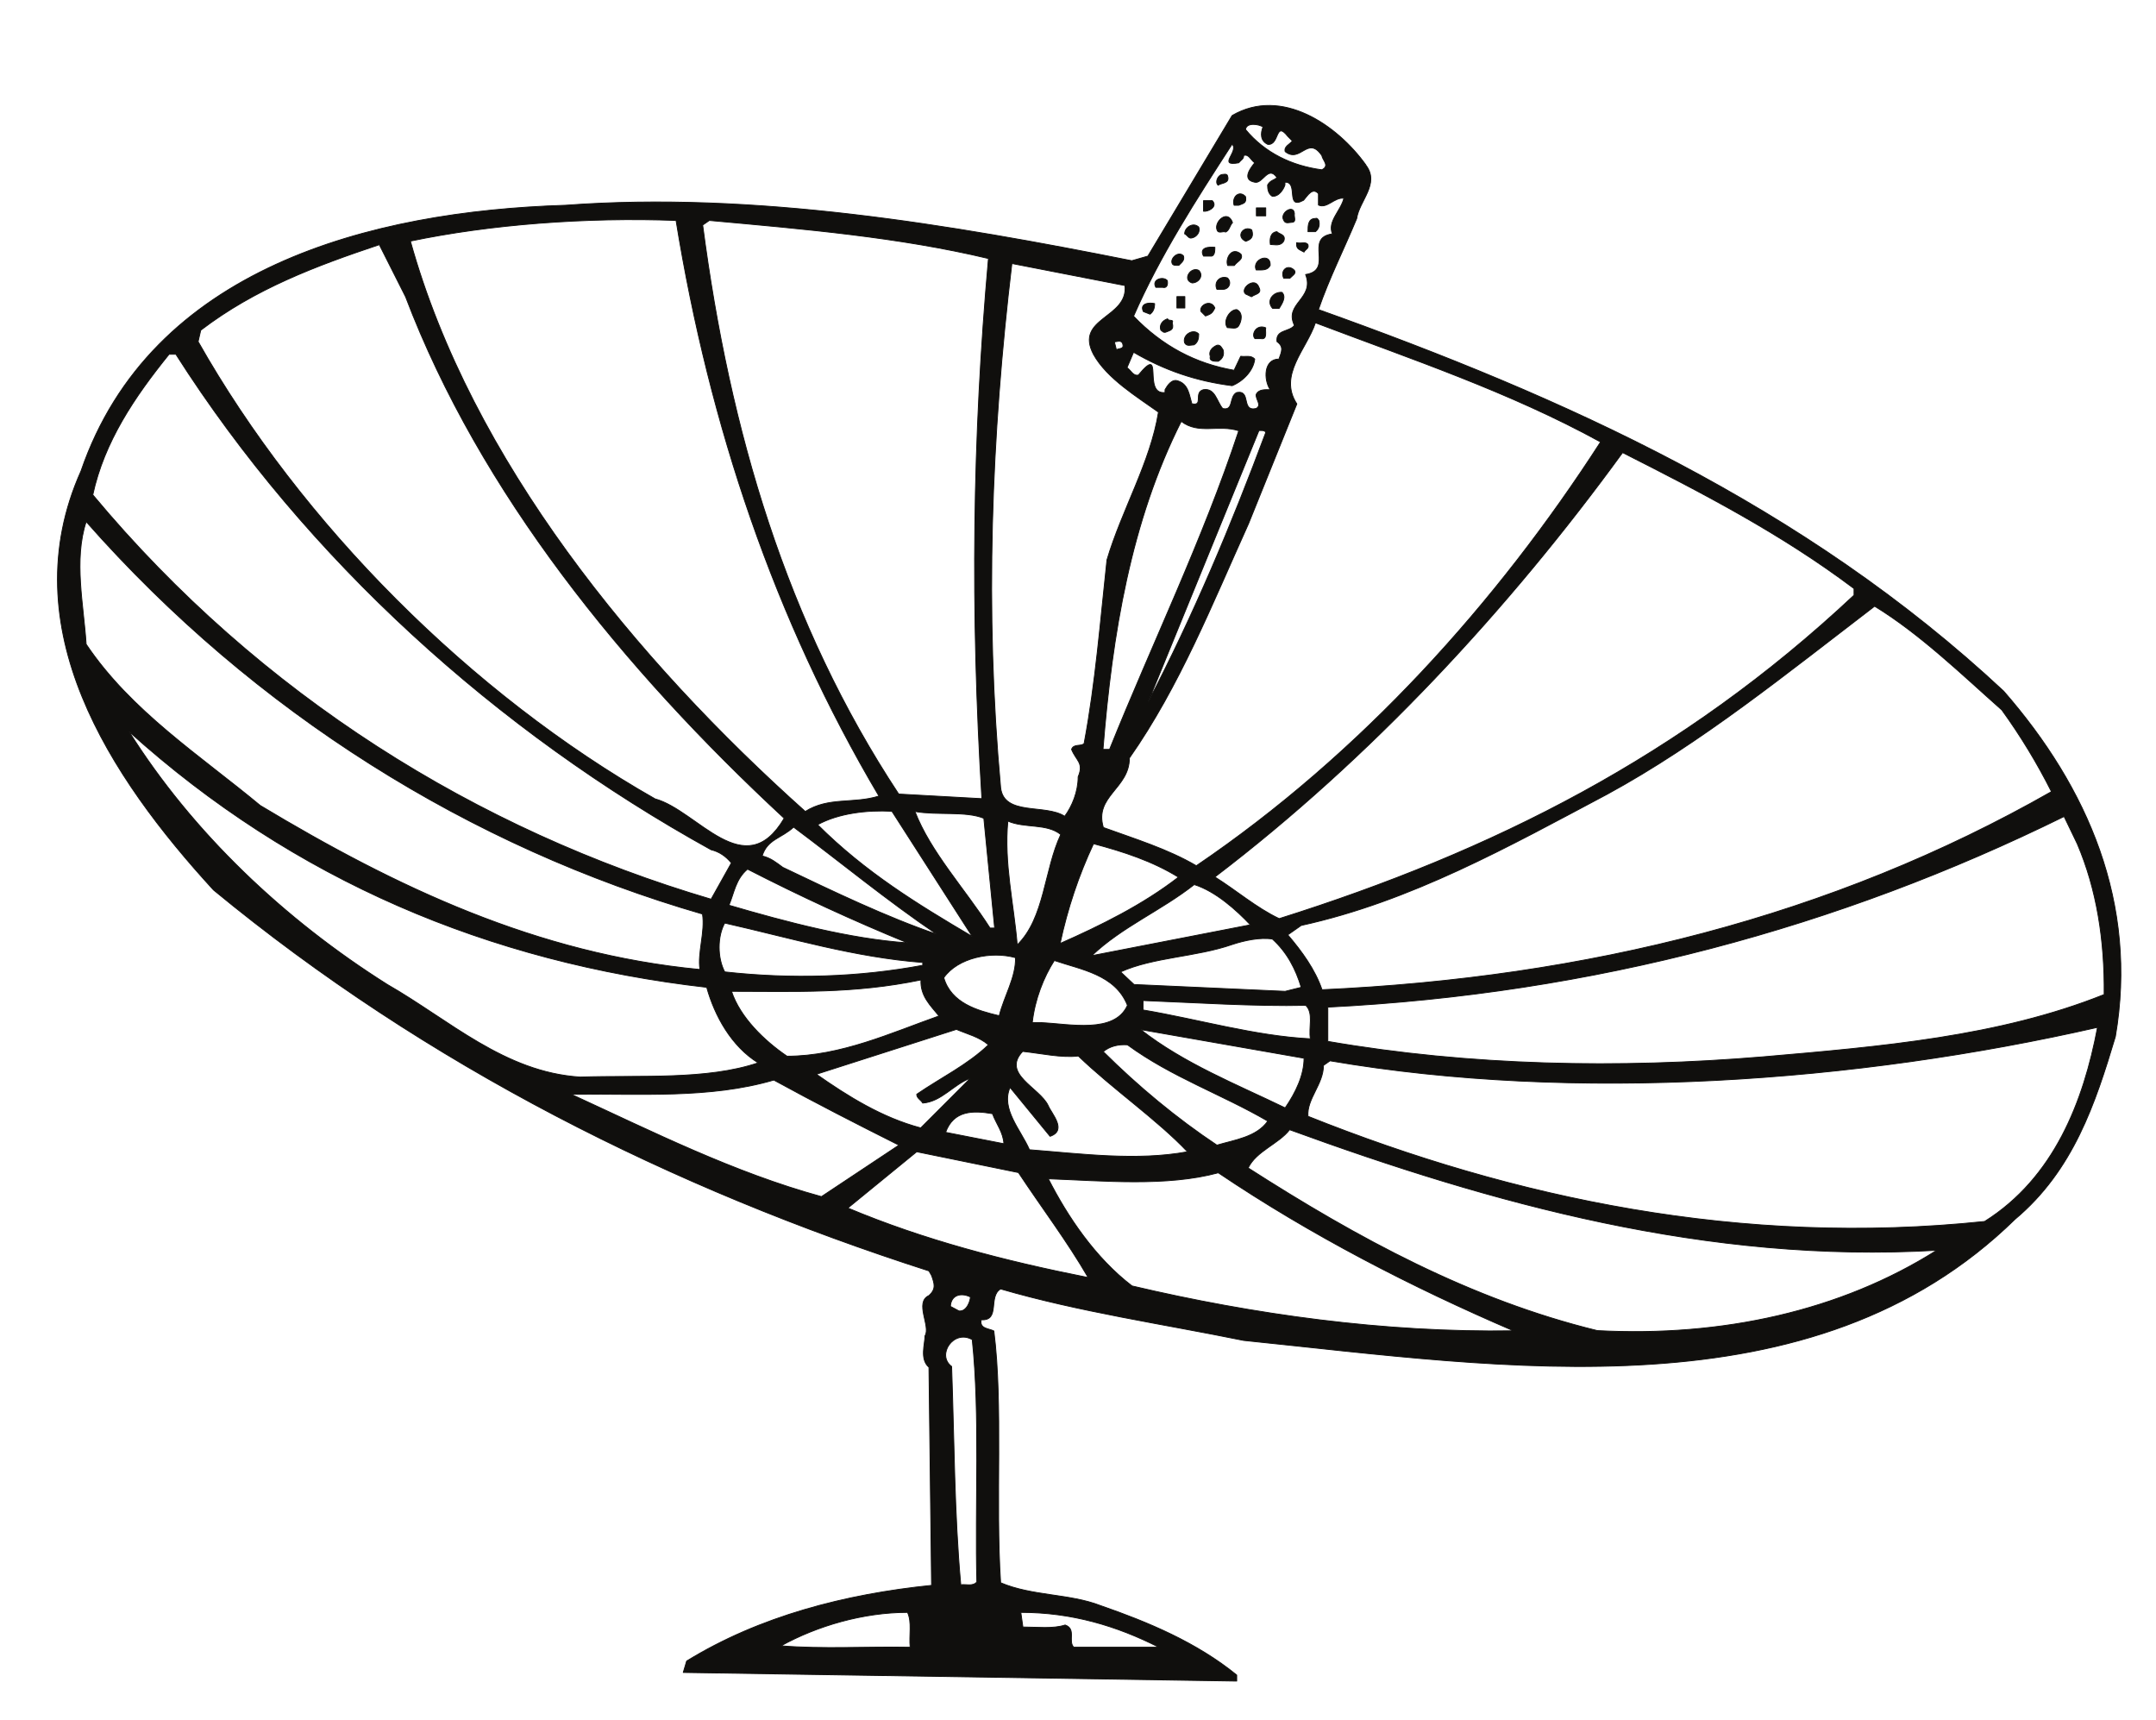 <?xml version="1.0" encoding="UTF-8"?>
<svg xmlns="http://www.w3.org/2000/svg" xmlns:xlink="http://www.w3.org/1999/xlink" width="305.218pt" height="243.479pt" viewBox="0 0 305.218 243.479" version="1.1">
<g id="surface1">
<path style="fill:none;stroke-width:0.12;stroke-linecap:butt;stroke-linejoin:round;stroke:rgb(6.476%,5.928%,5.235%);stroke-opacity:1;stroke-miterlimit:10;" d="M -0.001 0.001 C 2.011 -2.635 -0.939 -5.018 -1.31 -7.569 C -3.118 -11.932 -5.189 -15.987 -6.72 -20.436 C 28.061 -32.854 61.96 -48.018 90.28 -74.436 C 102.21 -88.1 109.331 -104.487 106.101 -123.334 C 103.261 -132.803 100.14 -142.272 91.897 -149.186 C 63.21 -177.249 19.811 -170.135 -17.321 -166.338 C -28.892 -163.983 -40.618 -162.284 -51.712 -159.053 C -53.521 -160.1 -51.712 -163.588 -54.462 -163.416 C -54.739 -164.721 -53.321 -164.635 -52.669 -165.002 C -51.341 -175.436 -52.47 -189.069 -51.712 -200.635 C -47.259 -202.534 -41.962 -202.166 -37.591 -203.866 C -30.79 -206.221 -23.962 -209.084 -18.29 -213.702 L -18.29 -214.553 L -96.642 -213.334 L -96.161 -211.717 C -85.841 -205.37 -73.712 -202.252 -61.489 -201.002 L -61.86 -170.135 C -63.189 -169.002 -62.419 -166.819 -62.419 -165.686 C -61.571 -164.354 -63.95 -160.952 -61.86 -159.987 C -60.81 -159.053 -61.091 -158.288 -61.489 -157.151 L -61.86 -156.499 C -98.142 -144.85 -132.919 -127.502 -163.142 -102.584 C -177.821 -86.569 -191.821 -65.452 -181.899 -43.284 C -172.04 -14.569 -140.97 -6.518 -113.31 -5.67 C -86.571 -3.686 -58.739 -8.42 -33.142 -13.522 L -30.868 -12.87 L -18.939 7.029 C -11.939 11.111 -4.06 5.697 -0.001 0.029 Z M -14.571 5.416 C -14.939 4.478 -14.939 3.431 -13.892 2.947 C -12.189 2.779 -12.868 6.376 -11.06 4.084 L -10.411 3.431 C -10.778 2.947 -11.63 2.666 -11.431 1.927 C -9.271 0.201 -8.22 4.283 -6.239 1.361 C -6.13 0.681 -5.079 -0.084 -6.239 -0.651 C -10.489 -0.084 -14.29 1.728 -17.04 5.044 C -16.931 6.095 -15.142 5.81 -14.571 5.416 Z M -18.001 0.341 C -17.72 0.709 -17.239 0.908 -17.321 1.361 C -16.591 1.646 -16.302 0.709 -15.739 0.341 C -16.189 -0.225 -17.72 -2.041 -15.739 -2.409 C -14.603 -2.694 -13.841 0.056 -12.591 -1.756 C -12.989 -2.127 -13.552 -2.127 -13.919 -2.807 C -13.919 -3.374 -13.841 -4.026 -13.271 -4.393 C -12.31 -4.506 -11.649 -3.374 -11.462 -2.807 L -11.462 -2.409 C -9.47 -2.323 -11.462 -6.405 -8.821 -4.959 C -8.251 -4.307 -7.571 -3.088 -6.72 -4.026 L -6.72 -5.639 C -5.501 -6.209 -4.45 -4.506 -3.118 -4.678 C -3.521 -6.405 -5.501 -7.995 -4.739 -9.721 C -8.821 -10.288 -4.45 -14.827 -8.54 -15.475 C -7.2 -18.909 -11.649 -19.557 -10.118 -22.678 C -10.892 -23.639 -12.79 -23.245 -12.591 -24.971 C -11.571 -25.709 -11.939 -26.389 -12.31 -27.44 C -14.489 -27.44 -14.489 -30.358 -13.552 -31.776 C -14.321 -31.776 -15.169 -31.69 -15.54 -32.456 C -15.618 -33.194 -14.689 -33.959 -15.54 -34.44 C -17.72 -34.92 -16.189 -31.776 -18.29 -32.174 C -19.419 -32.741 -18.661 -34.807 -20.271 -34.44 C -21.118 -33.475 -21.321 -31.491 -23.021 -31.776 C -24.439 -32.174 -22.939 -34.159 -24.642 -33.76 C -25.009 -32.541 -25.118 -31.038 -26.54 -30.557 C -27.47 -30.159 -28.118 -31.209 -28.439 -31.776 L -28.439 -32.174 C -31.72 -32.541 -28.439 -25.143 -32.212 -29.706 C -32.97 -29.877 -33.251 -29.026 -33.821 -28.659 L -32.892 -26.475 C -28.521 -29.026 -24.071 -30.557 -18.939 -31.209 C -17.321 -30.557 -15.911 -29.026 -15.739 -27.44 C -16.302 -26.842 -17.04 -27.155 -17.72 -27.041 L -18.661 -29.026 C -24.071 -28.092 -28.802 -25.624 -32.892 -21.374 C -29.169 -12.842 -24.071 -4.959 -18.939 2.978 C -17.919 1.955 -21.118 -0.225 -18.001 0.341 Z M -97.661 -7.823 C -92.919 -36.909 -83.739 -64.288 -68.939 -89.291 C -72.54 -90.424 -76.06 -89.377 -79.368 -91.475 C -103.36 -70.045 -126.661 -41.725 -135.271 -10.745 C -123.989 -8.389 -110.439 -7.342 -97.661 -7.823 Z M -53.439 -13.209 C -55.712 -38.694 -55.989 -62.956 -54.368 -89.659 L -66.142 -89.006 C -82.04 -64.94 -90.091 -37.557 -93.892 -8.475 L -92.95 -7.823 C -79.571 -9.041 -66.142 -10.174 -53.439 -13.209 Z M -135.95 -18.624 C -125.439 -46.288 -105.169 -71.291 -82.353 -92.436 C -87.931 -101.905 -94.649 -91.303 -100.63 -89.69 C -126.681 -74.889 -150.751 -50.741 -165.321 -24.971 L -164.95 -23.358 C -157.271 -17.491 -148.649 -14.256 -139.669 -11.252 Z M -34.11 -17.038 C -33.618 -21.686 -41.31 -21.573 -38.56 -26.788 C -36.661 -30.217 -32.29 -32.854 -29.368 -34.952 C -30.501 -42.038 -34.56 -48.784 -36.661 -55.87 C -37.591 -64.405 -38.271 -73.217 -39.892 -81.834 C -40.259 -82.319 -41.392 -81.834 -41.669 -82.686 C -41.021 -84.303 -39.892 -84.584 -40.739 -86.569 C -40.739 -88.666 -41.591 -90.737 -42.642 -92.155 C -45.36 -90.37 -51.251 -92.155 -51.712 -88.1 C -54.001 -62.987 -53.04 -38.35 -50.118 -13.916 Z M 33.222 -39.174 C 18.62 -61.823 -0.681 -83.338 -24.009 -99.155 C -28.071 -96.772 -32.72 -95.358 -37.169 -93.741 C -38.501 -89.291 -33.481 -88.241 -33.481 -83.905 C -26.368 -73.756 -21.72 -62.022 -16.618 -50.741 L -9.778 -33.788 C -12.45 -29.706 -8.368 -26.022 -7.149 -22.307 C 6.397 -27.44 20.319 -32.088 33.222 -39.174 Z M -34.47 -25.17 C -34.11 -26.135 -34.962 -25.85 -35.321 -26.135 L -35.61 -25.002 C -35.239 -25.002 -34.759 -24.717 -34.47 -25.17 Z M -168.47 -26.76 C -149.989 -55.756 -123.079 -80.108 -92.7 -96.889 C -91.528 -97.17 -90.603 -97.823 -89.829 -98.76 L -92.7 -103.889 C -125.751 -94.139 -156.528 -75.088 -180.231 -46.659 C -178.618 -39.174 -174.341 -32.827 -169.431 -26.76 Z M -18.001 -37.588 C -23.11 -53.038 -30.22 -67.604 -36.29 -82.686 L -37.22 -82.686 C -35.919 -66.303 -33.251 -50.37 -26.142 -36.256 C -23.669 -38.155 -20.919 -36.651 -18.001 -37.588 Z M -14.181 -37.842 C -19.021 -50.827 -24.411 -63.694 -30.853 -76.026 L -15.142 -37.557 C -14.86 -37.557 -14.29 -37.475 -14.181 -37.842 Z M 69.101 -59.924 L 69.101 -60.862 C 44.749 -83.706 17.851 -97.143 -12.278 -106.639 C -15.509 -105.108 -18.341 -102.643 -21.38 -100.745 C 0.62 -83.991 20.21 -62.842 36.339 -40.678 C 47.589 -46.374 58.788 -52.159 69.101 -59.924 Z M -93.919 -105.987 C -93.521 -108.538 -94.649 -111.487 -94.278 -113.838 C -117.302 -111.655 -137.29 -102.19 -156.528 -90.624 C -164.95 -83.624 -174.821 -77.272 -181.169 -67.803 C -181.528 -62.221 -182.95 -55.87 -181.169 -50.456 C -157.271 -77.553 -126.681 -96.518 -93.919 -105.987 Z M 90.019 -77.1 C 92.69 -80.788 95.038 -84.67 97.05 -88.666 C 65.96 -106.385 31.21 -115.002 -6.212 -116.702 C -7.181 -113.866 -9.052 -111.288 -11.06 -108.936 L -9.161 -107.604 C 6.37 -104.202 20.21 -96.432 34.147 -89.038 C 47.39 -81.834 59.64 -71.885 72.019 -62.42 C 78.491 -66.385 84.351 -72.084 90.019 -77.1 Z M -93.321 -116.362 C -92.189 -120.416 -89.829 -124.698 -86.04 -127.049 C -93.321 -129.514 -102.7 -128.78 -111.239 -129.061 C -121.95 -128.381 -129.72 -121.01 -138.528 -115.963 C -153.103 -106.78 -166.091 -94.479 -175.103 -80.163 C -151.771 -101.198 -124.13 -112.846 -93.321 -116.362 Z M -55.731 -109.163 C -63.419 -104.627 -70.899 -100.065 -77.618 -93.342 C -74.669 -91.729 -70.618 -91.249 -67.103 -91.444 Z M -54.091 -92.436 L -52.56 -107.971 L -53.212 -107.971 C -56.731 -102.471 -61.661 -97.17 -63.841 -91.475 C -60.689 -92.041 -56.642 -91.389 -54.091 -92.436 Z M 100.71 -96.065 C 103.46 -102.502 104.589 -109.702 104.511 -117.381 C 89.632 -123.334 72.96 -124.752 56.21 -126.198 C 35.831 -127.897 14.788 -127.502 -5.392 -124.014 L -5.392 -119.166 C 32.229 -117.268 66.89 -107.916 98.839 -92.182 Z M -43.2 -94.733 C -45.56 -99.752 -45.47 -106.553 -49.36 -110.35 C -49.841 -104.569 -51.251 -98.788 -50.689 -92.834 C -48.31 -93.881 -45.189 -93.12 -43.2 -94.733 Z M -60.751 -108.85 C -67.751 -106.467 -75.431 -102.784 -82.552 -99.381 C -83.481 -98.702 -84.251 -98.049 -85.47 -97.768 C -84.731 -95.385 -82.751 -95.299 -81.021 -93.686 C -74.302 -98.702 -67.751 -104.116 -60.751 -108.85 Z M -26.54 -100.772 C -31.552 -104.655 -37.509 -107.604 -43.29 -110.155 C -42.239 -105.221 -40.649 -100.487 -38.56 -96.038 C -34.302 -97.17 -30.22 -98.502 -26.54 -100.772 Z M -64.892 -110.069 C -73.052 -109.502 -82.04 -107.12 -90.169 -104.741 C -89.439 -103.038 -89.239 -101.053 -87.54 -99.635 C -80.142 -103.436 -72.571 -106.924 -64.892 -110.069 Z M -16.36 -107.518 L -38.81 -111.881 C -34.528 -107.799 -29.028 -105.534 -24.302 -101.819 C -21.259 -102.784 -18.341 -105.42 -16.36 -107.518 Z M -62.739 -112.846 L -62.739 -113.245 C -71.829 -114.944 -81.302 -115.229 -90.771 -114.178 C -91.821 -112.194 -91.821 -109.163 -90.771 -107.264 C -81.501 -109.362 -72.399 -112.112 -62.739 -112.846 Z M -9.161 -116.362 L -11.431 -116.928 L -32.829 -115.963 L -34.731 -114.178 C -30.079 -112.081 -24.04 -112.081 -18.911 -110.295 C -17.212 -109.729 -14.939 -109.249 -13.239 -109.53 C -11.142 -111.428 -9.931 -113.811 -9.161 -116.362 Z M -49.61 -112.166 C -49.528 -114.916 -51.231 -117.635 -51.911 -120.385 C -55.021 -119.651 -58.712 -118.6 -59.759 -115.002 C -57.771 -112.166 -53.04 -111.202 -49.61 -112.166 Z M -33.759 -118.913 C -35.579 -122.967 -41.931 -121.549 -46.009 -121.35 L -47.231 -121.35 C -46.86 -118.034 -45.61 -114.916 -44.11 -112.565 C -40.31 -113.866 -35.489 -114.549 -33.759 -118.913 Z M -60.439 -120.416 C -67.161 -122.795 -74.36 -126.112 -81.95 -126.112 C -85.161 -123.928 -88.591 -120.616 -89.81 -116.928 C -80.712 -116.928 -72.571 -117.295 -62.989 -115.315 C -63.103 -117.581 -61.661 -118.913 -60.439 -120.416 Z M -8.509 -118.913 C -7.368 -120.045 -8.142 -122.03 -7.86 -123.647 C -15.712 -123.249 -23.669 -120.897 -31.552 -119.565 L -31.552 -118.233 C -24.353 -118.514 -15.618 -119.084 -8.509 -118.913 Z M 103.569 -122.03 C 101.589 -132.518 97.421 -143.319 87.589 -149.499 C 53.171 -153.1 20.972 -146.268 -8.2 -134.616 C -8.392 -132.151 -6.009 -130.081 -6.009 -127.416 L -5.079 -126.764 C 29.698 -132.717 69.472 -129.799 103.569 -122.03 Z M -53.439 -124.499 C -56.392 -127.331 -60.161 -129.147 -63.591 -131.499 C -63.591 -132.065 -63.021 -132.264 -62.739 -132.745 C -60.071 -132.549 -58.368 -130.081 -55.989 -129.229 L -63.021 -136.26 C -68.489 -134.815 -73.341 -131.784 -77.79 -128.663 L -57.97 -122.315 C -56.392 -122.995 -54.771 -123.362 -53.439 -124.499 Z M -8.759 -126.397 C -8.759 -128.78 -9.931 -131.245 -11.431 -133.424 C -18.259 -130.112 -25.739 -127.163 -31.892 -122.342 Z M -33.759 -124.499 C -27.528 -129.061 -20.411 -131.499 -13.892 -135.295 C -15.481 -137.565 -18.63 -137.963 -21.091 -138.698 C -26.759 -134.928 -32.259 -130.366 -37.189 -125.459 C -36.231 -124.698 -35.103 -124.413 -33.759 -124.499 Z M -40.712 -126.084 C -35.892 -130.733 -29.54 -135.1 -25.259 -139.635 C -32.462 -140.967 -40.341 -139.916 -47.63 -139.35 C -48.868 -136.514 -51.712 -133.569 -50.38 -130.534 L -44.712 -137.452 C -42.239 -136.6 -44.509 -134.249 -44.989 -133.084 C -46.212 -130.534 -51.618 -128.635 -48.591 -125.432 C -45.931 -125.717 -43.091 -126.37 -40.712 -126.084 Z M -66.11 -138.698 L -77.079 -145.983 C -89.489 -142.581 -100.97 -136.799 -112.509 -131.499 C -102.759 -131.385 -92.919 -132.151 -83.821 -129.487 C -77.931 -132.717 -71.981 -135.752 -66.11 -138.698 Z M -52.868 -134.249 C -52.302 -135.752 -51.341 -136.885 -51.251 -138.499 L -59.501 -136.885 C -58.368 -133.768 -55.618 -133.768 -52.868 -134.249 Z M 80.811 -153.581 C 67.179 -162.198 50.397 -165.881 32.761 -164.948 C 14.882 -160.581 -1.142 -151.881 -16.669 -141.928 C -15.54 -139.549 -12.31 -138.499 -10.802 -136.514 C 17.8 -146.948 48.331 -155.479 80.811 -153.581 Z M -49.189 -142.581 C -45.868 -147.6 -42.271 -152.334 -39.321 -157.436 C -51.169 -155.084 -62.54 -152.135 -73.341 -147.6 L -63.591 -139.635 Z M 20.89 -164.975 C 2.601 -165.26 -15.88 -162.678 -33.11 -158.627 C -38.329 -154.631 -42.212 -148.846 -44.962 -143.459 C -37.189 -143.745 -28.212 -144.596 -20.899 -142.612 C -7.829 -151.424 6.491 -158.795 20.89 -164.975 Z M -55.989 -160.186 C -55.989 -160.666 -56.47 -162.284 -57.603 -162.17 L -58.821 -161.518 C -58.739 -159.901 -57.321 -159.534 -55.989 -160.186 Z M -55.731 -166.225 C -54.603 -176.854 -55.36 -189.92 -55.079 -200.522 C -55.649 -201.202 -56.669 -200.807 -57.353 -200.92 C -58.278 -190.772 -58.278 -180.256 -58.649 -170.022 C -60.841 -168.405 -58.368 -164.721 -55.731 -166.225 Z M -64.521 -209.764 C -70.591 -209.651 -76.911 -210.045 -82.802 -209.565 C -77.669 -206.729 -71.149 -204.831 -64.892 -204.831 C -64.239 -206.249 -64.689 -208.065 -64.521 -209.764 Z M -29.31 -209.764 L -41.36 -209.764 C -42.212 -208.913 -40.962 -207.182 -42.579 -206.616 C -44.278 -207.182 -46.579 -206.901 -48.56 -206.901 L -48.853 -204.831 C -41.649 -204.831 -35.302 -206.729 -29.31 -209.764 Z M -29.31 -209.764 " transform="matrix(1,0,0,-1,193.368,23.38)"/>
<path style=" stroke:none;fill-rule:evenodd;fill:rgb(6.476%,5.928%,5.235%);fill-opacity:1;" d="M 193.367 23.379 C 195.379 26.016 192.43 28.398 192.059 30.949 C 190.25 35.312 188.18 39.367 186.648 43.816 C 221.43 56.234 255.328 71.398 283.648 97.816 C 295.578 111.48 302.699 127.867 299.469 146.715 C 296.629 156.184 293.508 165.652 285.266 172.566 C 256.578 200.629 213.18 193.516 176.047 189.719 C 164.477 187.363 152.75 185.664 141.656 182.434 C 139.848 183.48 141.656 186.969 138.906 186.797 C 138.629 188.102 140.047 188.016 140.699 188.383 C 142.027 198.816 140.898 212.449 141.656 224.016 C 146.109 225.914 151.406 225.547 155.777 227.246 C 162.578 229.602 169.406 232.465 175.078 237.082 L 175.078 237.934 L 96.727 236.715 L 97.207 235.098 C 107.527 228.75 119.656 225.633 131.879 224.383 L 131.508 193.516 C 130.18 192.383 130.949 190.199 130.949 189.066 C 131.797 187.734 129.418 184.332 131.508 183.367 C 132.559 182.434 132.277 181.668 131.879 180.531 L 131.508 179.879 C 95.227 168.23 60.449 150.883 30.227 125.965 C 15.547 109.949 1.547 88.832 11.469 66.664 C 21.328 37.949 52.398 29.898 80.059 29.051 C 106.797 27.066 134.629 31.801 160.227 36.902 L 162.5 36.25 L 174.43 16.352 C 181.43 12.27 189.309 17.684 193.367 23.352 Z M 178.797 17.965 C 178.43 18.902 178.43 19.949 179.477 20.434 C 181.18 20.602 180.5 17.004 182.309 19.297 L 182.957 19.949 C 182.59 20.434 181.738 20.715 181.938 21.453 C 184.098 23.18 185.148 19.098 187.129 22.02 C 187.238 22.699 188.289 23.465 187.129 24.031 C 182.879 23.465 179.078 21.652 176.328 18.336 C 176.438 17.285 178.227 17.57 178.797 17.965 M 175.367 23.039 C 175.648 22.672 176.129 22.473 176.047 22.02 C 176.777 21.734 177.066 22.672 177.629 23.039 C 177.18 23.605 175.648 25.422 177.629 25.789 C 178.766 26.074 179.527 23.324 180.777 25.137 C 180.379 25.508 179.816 25.508 179.449 26.188 C 179.449 26.754 179.527 27.406 180.098 27.773 C 181.059 27.887 181.719 26.754 181.906 26.188 L 181.906 25.789 C 183.898 25.703 181.906 29.785 184.547 28.34 C 185.117 27.688 185.797 26.469 186.648 27.406 L 186.648 29.02 C 187.867 29.59 188.918 27.887 190.25 28.059 C 189.848 29.785 187.867 31.375 188.629 33.102 C 184.547 33.668 188.918 38.207 184.828 38.855 C 186.168 42.289 181.719 42.938 183.25 46.059 C 182.477 47.02 180.578 46.625 180.777 48.352 C 181.797 49.09 181.43 49.77 181.059 50.82 C 178.879 50.82 178.879 53.738 179.816 55.156 C 179.047 55.156 178.199 55.07 177.828 55.836 C 177.75 56.574 178.68 57.34 177.828 57.82 C 175.648 58.301 177.18 55.156 175.078 55.555 C 173.949 56.121 174.707 58.188 173.098 57.82 C 172.25 56.855 172.047 54.871 170.348 55.156 C 168.93 55.555 170.43 57.539 168.727 57.141 C 168.359 55.922 168.25 54.418 166.828 53.938 C 165.898 53.539 165.25 54.59 164.93 55.156 L 164.93 55.555 C 161.648 55.922 164.93 48.523 161.156 53.086 C 160.398 53.258 160.117 52.406 159.547 52.039 L 160.477 49.855 C 164.848 52.406 169.297 53.938 174.43 54.59 C 176.047 53.938 177.457 52.406 177.629 50.82 C 177.066 50.223 176.328 50.535 175.648 50.422 L 174.707 52.406 C 169.297 51.473 164.566 49.004 160.477 44.754 C 164.199 36.223 169.297 28.34 174.43 20.402 C 175.449 21.426 172.25 23.605 175.367 23.039 M 95.707 31.203 C 100.449 60.289 109.629 87.668 124.43 112.672 C 120.828 113.805 117.309 112.758 114 114.855 C 90.008 93.426 66.707 65.105 58.098 34.125 C 69.379 31.77 82.93 30.723 95.707 31.203 M 139.93 36.59 C 137.656 62.074 137.379 86.336 139 113.039 L 127.227 112.387 C 111.328 88.32 103.277 60.938 99.477 31.855 L 100.418 31.203 C 113.797 32.422 127.227 33.555 139.93 36.59 M 57.418 42.004 C 67.93 69.668 88.199 94.672 111.016 115.816 C 105.438 125.285 98.719 114.684 92.738 113.07 C 66.688 98.27 42.617 74.121 28.047 48.352 L 28.418 46.738 C 36.098 40.871 44.719 37.637 53.699 34.633 Z M 159.258 40.418 C 159.75 45.066 152.059 44.953 154.809 50.168 C 156.707 53.598 161.078 56.234 164 58.332 C 162.867 65.418 158.809 72.164 156.707 79.25 C 155.777 87.785 155.098 96.598 153.477 105.215 C 153.109 105.699 151.977 105.215 151.699 106.066 C 152.348 107.684 153.477 107.965 152.629 109.949 C 152.629 112.047 151.777 114.117 150.727 115.535 C 148.008 113.75 142.117 115.535 141.656 111.48 C 139.367 86.367 140.328 61.73 143.25 37.297 Z M 226.59 62.555 C 211.988 85.203 192.688 106.719 169.359 122.535 C 165.297 120.152 160.648 118.738 156.199 117.121 C 154.867 112.672 159.887 111.621 159.887 107.285 C 167 97.137 171.648 85.402 176.75 74.121 L 183.59 57.168 C 180.918 53.086 185 49.402 186.219 45.688 C 199.766 50.82 213.688 55.469 226.59 62.555 M 158.898 48.551 C 159.258 49.516 158.406 49.23 158.047 49.516 L 157.758 48.383 C 158.129 48.383 158.609 48.098 158.898 48.551 M 24.898 50.141 C 43.379 79.137 70.289 103.488 100.668 120.27 C 101.84 120.551 102.766 121.203 103.539 122.141 L 100.668 127.27 C 67.617 117.52 36.84 98.469 13.137 70.039 C 14.75 62.555 19.027 56.207 23.938 50.141 Z M 175.367 60.969 C 170.258 76.418 163.148 90.984 157.078 106.066 L 156.148 106.066 C 157.449 89.684 160.117 73.75 167.227 59.637 C 169.699 61.535 172.449 60.031 175.367 60.969 M 179.188 61.223 C 174.348 74.207 168.957 87.074 162.516 99.406 L 178.227 60.938 C 178.508 60.938 179.078 60.855 179.188 61.223 M 262.469 83.305 L 262.469 84.242 C 238.117 107.086 211.219 120.523 181.09 130.02 C 177.859 128.488 175.027 126.023 171.988 124.125 C 193.988 107.371 213.578 86.223 229.707 64.059 C 240.957 69.754 252.156 75.539 262.469 83.305 M 99.449 129.367 C 99.848 131.918 98.719 134.867 99.09 137.219 C 76.066 135.035 56.078 125.57 36.84 114.004 C 28.418 107.004 18.547 100.652 12.199 91.184 C 11.84 85.602 10.418 79.25 12.199 73.836 C 36.098 100.934 66.688 119.898 99.449 129.367 M 283.387 100.48 C 286.059 104.168 288.406 108.051 290.418 112.047 C 259.328 129.766 224.578 138.383 187.156 140.082 C 186.188 137.246 184.316 134.668 182.309 132.316 L 184.207 130.984 C 199.738 127.582 213.578 119.812 227.516 112.418 C 240.758 105.215 253.008 95.266 265.387 85.801 C 271.859 89.766 277.719 95.465 283.387 100.48 M 100.047 139.742 C 101.18 143.797 103.539 148.078 107.328 150.43 C 100.047 152.895 90.668 152.16 82.129 152.441 C 71.418 151.762 63.648 144.391 54.84 139.344 C 40.266 130.16 27.277 117.859 18.266 103.543 C 41.598 124.578 69.238 136.227 100.047 139.742 M 137.637 132.543 C 129.949 128.008 122.469 123.445 115.75 116.723 C 118.699 115.109 122.75 114.629 126.266 114.824 Z M 139.277 115.816 L 140.809 131.352 L 140.156 131.352 C 136.637 125.852 131.707 120.551 129.527 114.855 C 132.68 115.422 136.727 114.77 139.277 115.816 M 294.078 119.445 C 296.828 125.883 297.957 133.082 297.879 140.762 C 283 146.715 266.328 148.133 249.578 149.578 C 229.199 151.277 208.156 150.883 187.977 147.395 L 187.977 142.547 C 225.598 140.648 260.258 131.297 292.207 115.562 Z M 150.168 118.113 C 147.809 123.133 147.898 129.934 144.008 133.73 C 143.527 127.949 142.117 122.168 142.68 116.215 C 145.059 117.262 148.18 116.5 150.168 118.113 M 132.617 132.23 C 125.617 129.848 117.938 126.164 110.816 122.762 C 109.887 122.082 109.117 121.43 107.898 121.148 C 108.637 118.766 110.617 118.68 112.348 117.066 C 119.066 122.082 125.617 127.496 132.617 132.23 M 166.828 124.152 C 161.816 128.035 155.859 130.984 150.078 133.535 C 151.129 128.602 152.719 123.867 154.809 119.418 C 159.066 120.551 163.148 121.883 166.828 124.152 M 128.477 133.449 C 120.316 132.883 111.328 130.5 103.199 128.121 C 103.93 126.418 104.129 124.434 105.828 123.016 C 113.227 126.816 120.797 130.305 128.477 133.449 M 177.008 130.898 L 154.559 135.262 C 158.84 131.18 164.34 128.914 169.066 125.199 C 172.109 126.164 175.027 128.801 177.008 130.898 M 130.629 136.227 L 130.629 136.625 C 121.539 138.324 112.066 138.609 102.598 137.559 C 101.547 135.574 101.547 132.543 102.598 130.645 C 111.867 132.742 120.969 135.492 130.629 136.227 M 184.207 139.742 L 181.938 140.309 L 160.539 139.344 L 158.637 137.559 C 163.289 135.461 169.328 135.461 174.457 133.676 C 176.156 133.109 178.43 132.629 180.129 132.91 C 182.227 134.809 183.438 137.191 184.207 139.742 M 143.758 135.547 C 143.84 138.297 142.137 141.016 141.457 143.766 C 138.348 143.031 134.656 141.98 133.609 138.383 C 135.598 135.547 140.328 134.582 143.758 135.547 M 159.609 142.293 C 157.789 146.348 151.438 144.93 147.359 144.73 L 146.137 144.73 C 146.508 141.414 147.758 138.297 149.258 135.945 C 153.059 137.246 157.879 137.93 159.609 142.293 M 132.93 143.797 C 126.207 146.176 119.008 149.492 111.418 149.492 C 108.207 147.309 104.777 143.996 103.559 140.309 C 112.656 140.309 120.797 140.676 130.379 138.695 C 130.266 140.961 131.707 142.293 132.93 143.797 M 184.859 142.293 C 186 143.426 185.227 145.41 185.508 147.027 C 177.656 146.629 169.699 144.277 161.816 142.945 L 161.816 141.613 C 169.016 141.895 177.75 142.465 184.859 142.293 M 296.938 145.41 C 294.957 155.898 290.789 166.699 280.957 172.879 C 246.539 176.48 214.34 169.648 185.168 157.996 C 184.977 155.531 187.359 153.461 187.359 150.797 L 188.289 150.145 C 223.066 156.098 262.84 153.18 296.938 145.41 M 139.93 147.879 C 136.977 150.711 133.207 152.527 129.777 154.879 C 129.777 155.445 130.348 155.645 130.629 156.125 C 133.297 155.93 135 153.461 137.379 152.609 L 130.348 159.641 C 124.879 158.195 120.027 155.164 115.578 152.043 L 135.398 145.695 C 136.977 146.375 138.598 146.742 139.93 147.879 M 184.609 149.777 C 184.609 152.16 183.438 154.625 181.938 156.805 C 175.109 153.492 167.629 150.543 161.477 145.723 Z M 159.609 147.879 C 165.84 152.441 172.957 154.879 179.477 158.676 C 177.887 160.945 174.738 161.344 172.277 162.078 C 166.609 158.309 161.109 153.746 156.18 148.84 C 157.137 148.078 158.266 147.793 159.609 147.879 M 152.656 149.465 C 157.477 154.113 163.828 158.48 168.109 163.016 C 160.906 164.348 153.027 163.297 145.738 162.73 C 144.5 159.895 141.656 156.949 142.988 153.914 L 148.656 160.832 C 151.129 159.98 148.859 157.629 148.379 156.465 C 147.156 153.914 141.75 152.016 144.777 148.812 C 147.438 149.098 150.277 149.75 152.656 149.465 M 127.258 162.078 L 116.289 169.363 C 103.879 165.961 92.398 160.18 80.859 154.879 C 90.609 154.766 100.449 155.531 109.547 152.867 C 115.438 156.098 121.387 159.133 127.258 162.078 M 140.5 157.629 C 141.066 159.133 142.027 160.266 142.117 161.879 L 133.867 160.266 C 135 157.148 137.75 157.148 140.5 157.629 M 274.18 176.961 C 260.547 185.578 243.766 189.262 226.129 188.328 C 208.25 183.961 192.227 175.262 176.699 165.309 C 177.828 162.93 181.059 161.879 182.566 159.895 C 211.168 170.328 241.699 178.859 274.18 176.961 M 144.18 165.961 C 147.5 170.98 151.098 175.715 154.047 180.816 C 142.199 178.465 130.828 175.516 120.027 170.98 L 129.777 163.016 Z M 214.258 188.355 C 195.969 188.641 177.488 186.059 160.258 182.008 C 155.039 178.012 151.156 172.227 148.406 166.84 C 156.18 167.125 165.156 167.977 172.469 165.992 C 185.539 174.805 199.859 182.176 214.258 188.355 M 137.379 183.566 C 137.379 184.047 136.898 185.664 135.766 185.551 L 134.547 184.898 C 134.629 183.281 136.047 182.914 137.379 183.566 M 137.637 189.605 C 138.766 200.234 138.008 213.301 138.289 223.902 C 137.719 224.582 136.699 224.188 136.016 224.301 C 135.09 214.152 135.09 203.637 134.719 193.402 C 132.527 191.785 135 188.102 137.637 189.605 M 128.848 233.145 C 122.777 233.031 116.457 233.426 110.566 232.945 C 115.699 230.109 122.219 228.211 128.477 228.211 C 129.129 229.629 128.68 231.445 128.848 233.145 M 164.059 233.145 L 152.008 233.145 C 151.156 232.293 152.406 230.562 150.789 229.996 C 149.09 230.562 146.789 230.281 144.809 230.281 L 144.516 228.211 C 151.719 228.211 158.066 230.109 164.059 233.145 "/>
<path style="fill:none;stroke-width:0.12;stroke-linecap:butt;stroke-linejoin:round;stroke:rgb(6.476%,5.928%,5.235%);stroke-opacity:1;stroke-miterlimit:10;" d="M -0.001 -0.001 C 0.37 -1.133 -0.853 -0.965 -1.329 -1.333 C -1.79 -0.965 -1.419 -0.001 -0.853 0.171 C -0.649 0.171 -0.091 0.367 -0.001 -0.001 Z M -0.001 -0.001 " transform="matrix(1,0,0,-1,173.778,24.882)"/>
<path style=" stroke:none;fill-rule:evenodd;fill:rgb(6.476%,5.928%,5.235%);fill-opacity:1;" d="M 173.777 24.883 C 174.148 26.016 172.926 25.848 172.449 26.215 C 171.988 25.848 172.359 24.883 172.926 24.711 C 173.129 24.711 173.688 24.516 173.777 24.883 "/>
<path style="fill:none;stroke-width:0.12;stroke-linecap:butt;stroke-linejoin:round;stroke:rgb(6.476%,5.928%,5.235%);stroke-opacity:1;stroke-miterlimit:10;" d="M 0 -0.001 C 0.172 -0.935 -0.281 -0.935 -0.961 -1.22 L -1.621 -1.22 C -1.98 -0.001 -0.852 0.963 0 -0.001 Z M 0 -0.001 " transform="matrix(1,0,0,-1,176.328,27.831)"/>
<path style=" stroke:none;fill-rule:evenodd;fill:rgb(6.476%,5.928%,5.235%);fill-opacity:1;" d="M 176.328 27.832 C 176.5 28.766 176.047 28.766 175.367 29.051 L 174.707 29.051 C 174.348 27.832 175.477 26.867 176.328 27.832 "/>
<path style="fill:none;stroke-width:0.12;stroke-linecap:butt;stroke-linejoin:round;stroke:rgb(6.476%,5.928%,5.235%);stroke-opacity:1;stroke-miterlimit:10;" d="M -0.001 -0.001 C 0.741 -0.767 -0.278 -1.415 -0.962 -1.501 L -1.239 -1.501 L -1.239 -0.001 Z M -0.001 -0.001 " transform="matrix(1,0,0,-1,171.618,28.397)"/>
<path style=" stroke:none;fill-rule:evenodd;fill:rgb(6.476%,5.928%,5.235%);fill-opacity:1;" d="M 171.617 28.398 C 172.359 29.164 171.34 29.812 170.656 29.898 L 170.379 29.898 L 170.379 28.398 Z M 171.617 28.398 "/>
<path style="fill:none;stroke-width:0.12;stroke-linecap:butt;stroke-linejoin:round;stroke:rgb(6.476%,5.928%,5.235%);stroke-opacity:1;stroke-miterlimit:10;" d="M 179.188 212.928 L 177.859 212.928 L 177.859 214.061 L 179.188 214.061 Z M 179.188 212.928 " transform="matrix(1,0,0,-1,0,243.479)"/>
<path style=" stroke:none;fill-rule:evenodd;fill:rgb(6.476%,5.928%,5.235%);fill-opacity:1;" d="M 179.188 30.551 L 177.859 30.551 L 177.859 29.418 L 179.188 29.418 Z M 179.188 30.551 "/>
<path style="fill:none;stroke-width:0.12;stroke-linecap:butt;stroke-linejoin:round;stroke:rgb(6.476%,5.928%,5.235%);stroke-opacity:1;stroke-miterlimit:10;" d="M -0.002 0.001 C -0.092 -0.479 0.311 -1.135 -0.291 -1.217 C -0.658 -1.217 -1.31 -1.502 -1.51 -0.936 C -2.158 0.087 -0.092 1.415 -0.002 0.001 Z M -0.002 0.001 " transform="matrix(1,0,0,-1,183.248,30.24)"/>
<path style=" stroke:none;fill-rule:evenodd;fill:rgb(6.476%,5.928%,5.235%);fill-opacity:1;" d="M 183.246 30.238 C 183.156 30.719 183.559 31.375 182.957 31.457 C 182.59 31.457 181.938 31.742 181.738 31.176 C 181.09 30.152 183.156 28.824 183.246 30.238 "/>
<path style="fill:none;stroke-width:0.12;stroke-linecap:butt;stroke-linejoin:round;stroke:rgb(6.476%,5.928%,5.235%);stroke-opacity:1;stroke-miterlimit:10;" d="M -0 -0.001 C -0.398 -0.368 -0.398 -1.047 -0.973 -1.333 C -1.34 -1.133 -1.988 -1.618 -2.191 -1.047 C -2.672 0.113 -0.68 1.984 -0 -0.001 Z M -0 -0.001 " transform="matrix(1,0,0,-1,174.488,31.515)"/>
<path style=" stroke:none;fill-rule:evenodd;fill:rgb(6.476%,5.928%,5.235%);fill-opacity:1;" d="M 174.488 31.516 C 174.09 31.883 174.09 32.562 173.516 32.848 C 173.148 32.648 172.5 33.133 172.297 32.562 C 171.816 31.402 173.809 29.531 174.488 31.516 "/>
<path style="fill:none;stroke-width:0.12;stroke-linecap:butt;stroke-linejoin:round;stroke:rgb(6.476%,5.928%,5.235%);stroke-opacity:1;stroke-miterlimit:10;" d="M 0.001 0 C 0.169 -0.652 0.001 -1.218 -0.479 -1.589 L -1.53 -1.589 C -1.53 -0.738 -1.53 0.282 -0.479 0.282 C -0.19 0.399 -0.108 0.114 0.001 0 Z M 0.001 0 " transform="matrix(1,0,0,-1,186.698,31.204)"/>
<path style=" stroke:none;fill-rule:evenodd;fill:rgb(6.476%,5.928%,5.235%);fill-opacity:1;" d="M 186.699 31.203 C 186.867 31.855 186.699 32.422 186.219 32.793 L 185.168 32.793 C 185.168 31.941 185.168 30.922 186.219 30.922 C 186.508 30.805 186.59 31.09 186.699 31.203 "/>
<path style="fill:none;stroke-width:0.12;stroke-linecap:butt;stroke-linejoin:round;stroke:rgb(6.476%,5.928%,5.235%);stroke-opacity:1;stroke-miterlimit:10;" d="M 0.001 -0.001 C 0.278 -0.763 -0.37 -1.415 -0.94 -1.529 C -1.421 -1.701 -1.589 -1.134 -1.991 -0.962 C -1.991 -0.001 -0.741 0.737 0.001 -0.001 Z M 0.001 -0.001 " transform="matrix(1,0,0,-1,169.698,32.139)"/>
<path style=" stroke:none;fill-rule:evenodd;fill:rgb(6.476%,5.928%,5.235%);fill-opacity:1;" d="M 169.699 32.141 C 169.977 32.902 169.328 33.555 168.758 33.668 C 168.277 33.84 168.109 33.273 167.707 33.102 C 167.707 32.141 168.957 31.402 169.699 32.141 "/>
<path style="fill:none;stroke-width:0.12;stroke-linecap:butt;stroke-linejoin:round;stroke:rgb(6.476%,5.928%,5.235%);stroke-opacity:1;stroke-miterlimit:10;" d="M -0.001 0 C 0.28 -0.937 -0.001 -1.332 -0.849 -1.617 C -2.349 -0.937 -1.142 0.68 -0.001 0 Z M -0.001 0 " transform="matrix(1,0,0,-1,177.208,32.536)"/>
<path style=" stroke:none;fill-rule:evenodd;fill:rgb(6.476%,5.928%,5.235%);fill-opacity:1;" d="M 177.207 32.535 C 177.488 33.473 177.207 33.867 176.359 34.152 C 174.859 33.473 176.066 31.855 177.207 32.535 "/>
<path style="fill:none;stroke-width:0.12;stroke-linecap:butt;stroke-linejoin:round;stroke:rgb(6.476%,5.928%,5.235%);stroke-opacity:1;stroke-miterlimit:10;" d="M -0 -0.002 C -0.48 -0.763 -1.238 -0.482 -1.898 -0.482 C -2.012 0.284 -1.898 1.248 -0.961 1.331 C -0.68 0.963 0.371 0.963 -0 -0.002 Z M -0 -0.002 " transform="matrix(1,0,0,-1,181.738,34.123)"/>
<path style=" stroke:none;fill-rule:evenodd;fill:rgb(6.476%,5.928%,5.235%);fill-opacity:1;" d="M 181.738 34.125 C 181.258 34.887 180.5 34.605 179.84 34.605 C 179.727 33.84 179.84 32.875 180.777 32.793 C 181.059 33.16 182.109 33.16 181.738 34.125 "/>
<path style="fill:none;stroke-width:0.12;stroke-linecap:butt;stroke-linejoin:round;stroke:rgb(6.476%,5.928%,5.235%);stroke-opacity:1;stroke-miterlimit:10;" d="M -0 0 C 0.172 -0.566 -0.391 -0.652 -0.559 -1.05 C -1.238 -0.652 -1.699 -0.652 -1.609 0.282 C -0.961 0.114 -0.281 0.481 -0 0 Z M -0 0 " transform="matrix(1,0,0,-1,185.168,34.633)"/>
<path style=" stroke:none;fill-rule:evenodd;fill:rgb(6.476%,5.928%,5.235%);fill-opacity:1;" d="M 185.168 34.633 C 185.34 35.199 184.777 35.285 184.609 35.684 C 183.93 35.285 183.469 35.285 183.559 34.352 C 184.207 34.52 184.887 34.152 185.168 34.633 "/>
<path style="fill:none;stroke-width:0.12;stroke-linecap:butt;stroke-linejoin:round;stroke:rgb(6.476%,5.928%,5.235%);stroke-opacity:1;stroke-miterlimit:10;" d="M -0 -0.002 C -0 -0.482 -0 -1.334 -0.648 -1.248 L -1.609 -1.248 C -2.27 -0.002 -0.852 0.084 -0 -0.002 Z M -0 -0.002 " transform="matrix(1,0,0,-1,171.988,35.002)"/>
<path style=" stroke:none;fill-rule:evenodd;fill:rgb(6.476%,5.928%,5.235%);fill-opacity:1;" d="M 171.988 35.004 C 171.988 35.484 171.988 36.336 171.34 36.25 L 170.379 36.25 C 169.719 35.004 171.137 34.918 171.988 35.004 "/>
<path style="fill:none;stroke-width:0.12;stroke-linecap:butt;stroke-linejoin:round;stroke:rgb(6.476%,5.928%,5.235%);stroke-opacity:1;stroke-miterlimit:10;" d="M -0.002 0 C 0.393 -0.765 -0.568 -1.05 -0.939 -1.617 L -1.869 -1.617 C -2.271 -0.652 -1.311 1.133 -0.002 0 Z M -0.002 0 " transform="matrix(1,0,0,-1,175.678,35.965)"/>
<path style=" stroke:none;fill-rule:evenodd;fill:rgb(6.476%,5.928%,5.235%);fill-opacity:1;" d="M 175.676 35.965 C 176.07 36.73 175.109 37.016 174.738 37.582 L 173.809 37.582 C 173.406 36.617 174.367 34.832 175.676 35.965 "/>
<path style="fill:none;stroke-width:0.12;stroke-linecap:butt;stroke-linejoin:round;stroke:rgb(6.476%,5.928%,5.235%);stroke-opacity:1;stroke-miterlimit:10;" d="M 0.001 -0.001 C 0.2 -0.654 -0.28 -0.935 -0.651 -1.333 C -0.929 -1.333 -1.499 -1.416 -1.608 -1.048 C -1.901 -0.283 -0.651 0.764 0.001 -0.001 Z M 0.001 -0.001 " transform="matrix(1,0,0,-1,167.538,36.221)"/>
<path style=" stroke:none;fill-rule:evenodd;fill:rgb(6.476%,5.928%,5.235%);fill-opacity:1;" d="M 167.539 36.223 C 167.738 36.875 167.258 37.156 166.887 37.555 C 166.609 37.555 166.039 37.637 165.93 37.27 C 165.637 36.504 166.887 35.457 167.539 36.223 "/>
<path style="fill:none;stroke-width:0.12;stroke-linecap:butt;stroke-linejoin:round;stroke:rgb(6.476%,5.928%,5.235%);stroke-opacity:1;stroke-miterlimit:10;" d="M 0.002 -0.001 C -0.369 -0.763 -1.143 -0.654 -1.99 -0.654 C -2.643 0.85 0.107 1.901 0.002 -0.001 Z M 0.002 -0.001 " transform="matrix(1,0,0,-1,179.818,37.553)"/>
<path style=" stroke:none;fill-rule:evenodd;fill:rgb(6.476%,5.928%,5.235%);fill-opacity:1;" d="M 179.82 37.555 C 179.449 38.316 178.676 38.207 177.828 38.207 C 177.176 36.703 179.926 35.652 179.82 37.555 "/>
<path style="fill:none;stroke-width:0.12;stroke-linecap:butt;stroke-linejoin:round;stroke:rgb(6.476%,5.928%,5.235%);stroke-opacity:1;stroke-miterlimit:10;" d="M -0.002 0 C 0.311 -0.453 -0.291 -0.738 -0.658 -1.132 L -1.51 -1.132 C -2.068 0 -0.939 0.965 -0.002 0 Z M -0.002 0 " transform="matrix(1,0,0,-1,183.248,38.262)"/>
<path style=" stroke:none;fill-rule:evenodd;fill:rgb(6.476%,5.928%,5.235%);fill-opacity:1;" d="M 183.246 38.262 C 183.559 38.715 182.957 39 182.59 39.395 L 181.738 39.395 C 181.18 38.262 182.309 37.297 183.246 38.262 "/>
<path style="fill:none;stroke-width:0.12;stroke-linecap:butt;stroke-linejoin:round;stroke:rgb(6.476%,5.928%,5.235%);stroke-opacity:1;stroke-miterlimit:10;" d="M 0.001 0 C 0.759 -0.738 0.001 -1.785 -0.94 -1.785 C -2.358 -1.332 -1.14 0.567 0.001 0 Z M 0.001 0 " transform="matrix(1,0,0,-1,169.698,38.262)"/>
<path style=" stroke:none;fill-rule:evenodd;fill:rgb(6.476%,5.928%,5.235%);fill-opacity:1;" d="M 169.699 38.262 C 170.457 39 169.699 40.047 168.758 40.047 C 167.34 39.594 168.559 37.695 169.699 38.262 "/>
<path style="fill:none;stroke-width:0.12;stroke-linecap:butt;stroke-linejoin:round;stroke:rgb(6.476%,5.928%,5.235%);stroke-opacity:1;stroke-miterlimit:10;" d="M -0.002 0 C 0.111 -0.48 -0.002 -1.132 -0.658 -0.964 L -1.619 -0.964 C -2.271 0.168 -0.568 0.653 -0.002 0 Z M -0.002 0 " transform="matrix(1,0,0,-1,165.248,39.708)"/>
<path style=" stroke:none;fill-rule:evenodd;fill:rgb(6.476%,5.928%,5.235%);fill-opacity:1;" d="M 165.246 39.707 C 165.359 40.188 165.246 40.84 164.59 40.672 L 163.629 40.672 C 162.977 39.539 164.68 39.055 165.246 39.707 "/>
<path style="fill:none;stroke-width:0.12;stroke-linecap:butt;stroke-linejoin:round;stroke:rgb(6.476%,5.928%,5.235%);stroke-opacity:1;stroke-miterlimit:10;" d="M -0.001 -0 C 0.647 -0.653 0.198 -1.614 -0.649 -1.614 L -1.501 -1.614 C -1.989 -0.567 -1.052 0.371 -0.001 -0 Z M -0.001 -0 " transform="matrix(1,0,0,-1,173.778,39.339)"/>
<path style=" stroke:none;fill-rule:evenodd;fill:rgb(6.476%,5.928%,5.235%);fill-opacity:1;" d="M 173.777 39.34 C 174.426 39.992 173.977 40.953 173.129 40.953 L 172.277 40.953 C 171.789 39.906 172.727 38.969 173.777 39.34 "/>
<path style="fill:none;stroke-width:0.12;stroke-linecap:butt;stroke-linejoin:round;stroke:rgb(6.476%,5.928%,5.235%);stroke-opacity:1;stroke-miterlimit:10;" d="M -0.002 -0 C 0.479 -0.934 -0.568 -0.934 -1.053 -1.333 L -1.9 -0.934 C -2.752 -0.2 -0.568 1.617 -0.002 -0 Z M -0.002 -0 " transform="matrix(1,0,0,-1,178.228,40.671)"/>
<path style=" stroke:none;fill-rule:evenodd;fill:rgb(6.476%,5.928%,5.235%);fill-opacity:1;" d="M 178.227 40.672 C 178.707 41.605 177.66 41.605 177.176 42.004 L 176.328 41.605 C 175.477 40.871 177.66 39.055 178.227 40.672 "/>
<path style="fill:none;stroke-width:0.12;stroke-linecap:butt;stroke-linejoin:round;stroke:rgb(6.476%,5.928%,5.235%);stroke-opacity:1;stroke-miterlimit:10;" d="M -0 0.001 C 0.648 -0.651 -0 -1.616 -0.398 -2.268 L -1.328 -2.268 C -2.301 -1.217 -1.25 0.115 -0 0.001 Z M -0 0.001 " transform="matrix(1,0,0,-1,181.488,41.38)"/>
<path style=" stroke:none;fill-rule:evenodd;fill:rgb(6.476%,5.928%,5.235%);fill-opacity:1;" d="M 181.488 41.379 C 182.137 42.031 181.488 42.996 181.09 43.648 L 180.16 43.648 C 179.188 42.598 180.238 41.266 181.488 41.379 "/>
<path style="fill:none;stroke-width:0.12;stroke-linecap:butt;stroke-linejoin:round;stroke:rgb(6.476%,5.928%,5.235%);stroke-opacity:1;stroke-miterlimit:10;" d="M 167.738 199.889 L 166.609 199.889 L 166.609 201.502 L 167.738 201.502 Z M 167.738 199.889 " transform="matrix(1,0,0,-1,0,243.479)"/>
<path style=" stroke:none;fill-rule:evenodd;fill:rgb(6.476%,5.928%,5.235%);fill-opacity:1;" d="M 167.738 43.59 L 166.609 43.59 L 166.609 41.977 L 167.738 41.977 Z M 167.738 43.59 "/>
<path style="fill:none;stroke-width:0.12;stroke-linecap:butt;stroke-linejoin:round;stroke:rgb(6.476%,5.928%,5.235%);stroke-opacity:1;stroke-miterlimit:10;" d="M -0.001 -0.001 C -0.001 -0.654 -0.169 -1.134 -0.649 -1.501 L -1.591 -1.134 C -2.149 -0.001 -0.849 0.198 -0.001 -0.001 Z M -0.001 -0.001 " transform="matrix(1,0,0,-1,163.458,42.967)"/>
<path style=" stroke:none;fill-rule:evenodd;fill:rgb(6.476%,5.928%,5.235%);fill-opacity:1;" d="M 163.457 42.969 C 163.457 43.621 163.289 44.102 162.809 44.469 L 161.867 44.102 C 161.309 42.969 162.609 42.77 163.457 42.969 "/>
<path style="fill:none;stroke-width:0.12;stroke-linecap:butt;stroke-linejoin:round;stroke:rgb(6.476%,5.928%,5.235%);stroke-opacity:1;stroke-miterlimit:10;" d="M -0 0.001 C -0.371 -0.764 -0.563 -0.85 -1.328 -1.135 L -1.98 -0.483 C -2.27 0.369 -0.563 1.333 -0 0.001 Z M -0 0.001 " transform="matrix(1,0,0,-1,171.988,43.591)"/>
<path style=" stroke:none;fill-rule:evenodd;fill:rgb(6.476%,5.928%,5.235%);fill-opacity:1;" d="M 171.988 43.59 C 171.617 44.355 171.426 44.441 170.66 44.727 L 170.008 44.074 C 169.719 43.223 171.426 42.258 171.988 43.59 "/>
<path style="fill:none;stroke-width:0.12;stroke-linecap:butt;stroke-linejoin:round;stroke:rgb(6.476%,5.928%,5.235%);stroke-opacity:1;stroke-miterlimit:10;" d="M -0.001 -0.001 C -0.29 -0.567 -1.052 -0.286 -1.618 -0.286 C -2.271 0.566 -1.341 2.269 -0.29 2.269 C 0.679 1.816 0.358 0.566 -0.001 -0.001 Z M -0.001 -0.001 " transform="matrix(1,0,0,-1,175.368,46.085)"/>
<path style=" stroke:none;fill-rule:evenodd;fill:rgb(6.476%,5.928%,5.235%);fill-opacity:1;" d="M 175.367 46.086 C 175.078 46.652 174.316 46.371 173.75 46.371 C 173.098 45.52 174.027 43.816 175.078 43.816 C 176.047 44.27 175.727 45.52 175.367 46.086 "/>
<path style="fill:none;stroke-width:0.12;stroke-linecap:butt;stroke-linejoin:round;stroke:rgb(6.476%,5.928%,5.235%);stroke-opacity:1;stroke-miterlimit:10;" d="M 0.001 0.001 C 0.29 -1.05 -0.28 -1.05 -0.933 -1.332 C -1.331 -1.417 -1.409 -1.136 -1.608 -1.05 C -1.89 -0.285 -1.331 0.368 -0.651 0.567 C -0.561 0.168 0.29 0.567 0.001 0.001 Z M 0.001 0.001 " transform="matrix(1,0,0,-1,165.948,45.688)"/>
<path style=" stroke:none;fill-rule:evenodd;fill:rgb(6.476%,5.928%,5.235%);fill-opacity:1;" d="M 165.949 45.688 C 166.238 46.738 165.668 46.738 165.016 47.02 C 164.617 47.105 164.539 46.824 164.34 46.738 C 164.059 45.973 164.617 45.32 165.297 45.121 C 165.387 45.52 166.238 45.121 165.949 45.688 "/>
<path style="fill:none;stroke-width:0.12;stroke-linecap:butt;stroke-linejoin:round;stroke:rgb(6.476%,5.928%,5.235%);stroke-opacity:1;stroke-miterlimit:10;" d="M 0 -0.001 C -0.109 -0.482 0.289 -1.701 -0.68 -1.533 L -1.527 -1.533 C -2.102 -0.935 -1.328 0.565 0 -0.001 Z M 0 -0.001 " transform="matrix(1,0,0,-1,179.188,46.397)"/>
<path style=" stroke:none;fill-rule:evenodd;fill:rgb(6.476%,5.928%,5.235%);fill-opacity:1;" d="M 179.188 46.398 C 179.078 46.879 179.477 48.098 178.508 47.93 L 177.66 47.93 C 177.086 47.332 177.859 45.832 179.188 46.398 "/>
<path style="fill:none;stroke-width:0.12;stroke-linecap:butt;stroke-linejoin:round;stroke:rgb(6.476%,5.928%,5.235%);stroke-opacity:1;stroke-miterlimit:10;" d="M 0.001 -0.001 C 0.001 -0.595 -0.089 -1.162 -0.659 -1.529 C -1.022 -1.529 -1.698 -1.814 -1.991 -1.248 C -2.358 -0.115 -0.741 0.85 0.001 -0.001 Z M 0.001 -0.001 " transform="matrix(1,0,0,-1,169.698,47.276)"/>
<path style=" stroke:none;fill-rule:evenodd;fill:rgb(6.476%,5.928%,5.235%);fill-opacity:1;" d="M 169.699 47.277 C 169.699 47.871 169.609 48.438 169.039 48.805 C 168.676 48.805 168 49.09 167.707 48.523 C 167.34 47.391 168.957 46.426 169.699 47.277 "/>
<path style="fill:none;stroke-width:0.12;stroke-linecap:butt;stroke-linejoin:round;stroke:rgb(6.476%,5.928%,5.235%);stroke-opacity:1;stroke-miterlimit:10;" d="M 0 -0.001 C 0.172 -0.653 0 -1.219 -0.68 -1.618 C -1.039 -1.618 -2.012 -1.7 -1.812 -0.934 C -2.09 -0.2 -1.531 0.367 -0.871 0.652 C -0.391 0.765 -0.191 0.285 0 -0.001 Z M 0 -0.001 " transform="matrix(1,0,0,-1,173.148,49.515)"/>
<path style=" stroke:none;fill-rule:evenodd;fill:rgb(6.476%,5.928%,5.235%);fill-opacity:1;" d="M 173.148 49.516 C 173.32 50.168 173.148 50.734 172.469 51.133 C 172.109 51.133 171.137 51.215 171.336 50.449 C 171.059 49.715 171.617 49.148 172.277 48.863 C 172.758 48.75 172.957 49.23 173.148 49.516 "/>
</g>
</svg>
